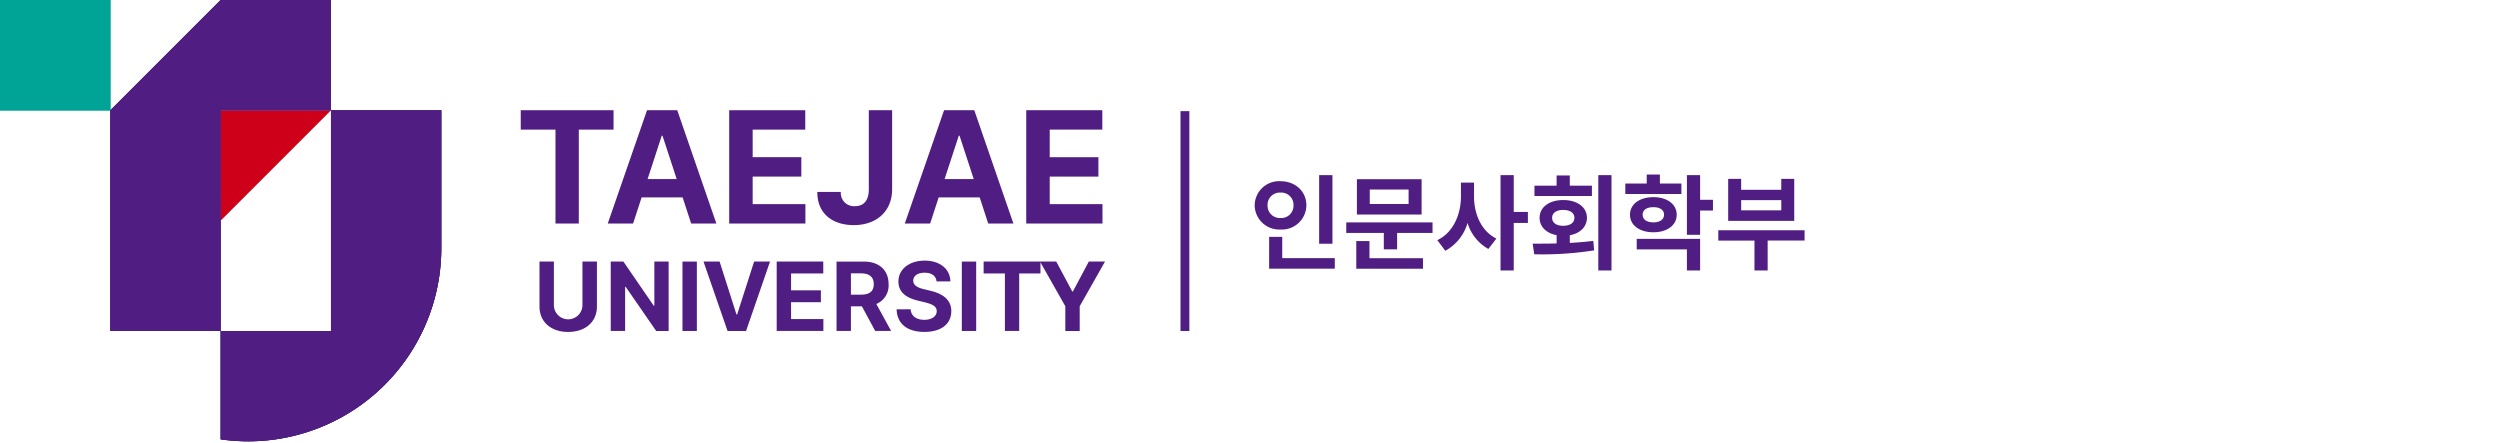 <svg id="logo_intro_02" xmlns="http://www.w3.org/2000/svg" xmlns:xlink="http://www.w3.org/1999/xlink" width="564" height="100" viewBox="0 0 564 100">
  <defs>
    <clipPath id="clip-path">
      <rect id="사각형_2478" data-name="사각형 2478" width="563.708" height="99.557" transform="translate(0 0.001)" fill="#501d83"/>
    </clipPath>
  </defs>
  <rect id="base" width="564" height="100" fill="#fff"/>
  <line id="선_1033" data-name="선 1033" y2="49.591" transform="translate(267.321 25.076)" fill="none" stroke="#501d83" stroke-width="2"/>
  <g id="그룹_3197" data-name="그룹 3197" clip-path="url(#clip-path)">
    <path id="패스_29446" data-name="패스 29446" d="M117.479,24.866h20.937v4.378h-7.838V50.428h-5.261V29.244h-7.838Z" fill="#501d83"/>
    <path id="패스_29447" data-name="패스 29447" d="M137.109,50.428l8.862-25.562h6.815l8.826,25.562h-5.684L154,44.532h-9.251l-1.924,5.9ZM152.662,40.4l-3.2-9.78h-.177L146.1,40.4Z" fill="#501d83"/>
    <path id="패스_29448" data-name="패스 29448" d="M164.508,24.866h17.159v4.378H169.8v6.214h10.981v4.378H169.8V46.05h11.9v4.378H164.508Z" fill="#501d83"/>
    <path id="패스_29449" data-name="패스 29449" d="M201.263,24.866V42.7c0,4.961-3.513,8.085-8.65,8.085-4.625,0-8.244-2.436-8.227-7.485h5.3a2.984,2.984,0,0,0,3.178,3.213c2.03,0,3.142-1.306,3.142-3.813V24.866Z" fill="#501d83"/>
    <path id="패스_29450" data-name="패스 29450" d="M204.122,50.428l8.862-25.562H219.8l8.826,25.562h-5.684l-1.924-5.9h-9.251l-1.924,5.9ZM219.675,40.4l-3.2-9.78H216.3l-3.2,9.78Z" fill="#501d83"/>
    <path id="패스_29451" data-name="패스 29451" d="M231.521,24.866H248.68v4.378H236.817v6.214H247.8v4.378H236.817V46.05h11.9v4.378h-17.2Z" fill="#501d83"/>
    <path id="패스_29452" data-name="패스 29452" d="M131.4,68.914a3.224,3.224,0,0,1-6.445,0V59.009h-3.243V69.174c0,3.427,2.573,5.72,6.466,5.709,3.882.011,6.488-2.282,6.488-5.709V59.009H131.4Z" fill="#501d83"/>
    <path id="패스_29453" data-name="패스 29453" d="M147.622,68.957h-.151l-6.834-9.948h-2.855V74.666h3.244V64.718h.13l6.877,9.948h2.811V59.009h-3.222Z" fill="#501d83"/>
    <rect id="사각형_2473" data-name="사각형 2473" width="3.244" height="15.657" transform="translate(153.966 59.009)" fill="#501d83"/>
    <path id="패스_29454" data-name="패스 29454" d="M166.3,70.946h-.151l-3.807-11.937H158.71l5.428,15.657h4.174l5.407-15.657h-3.59Z" fill="#501d83"/>
    <path id="패스_29455" data-name="패스 29455" d="M178.466,68.178h6.726V65.5h-6.726V61.69h7.266V59.009h-10.51V74.666h10.532V71.984h-7.288Z" fill="#501d83"/>
    <path id="패스_29456" data-name="패스 29456" d="M200.466,64.113c0-3.1-2.044-5.1-5.6-5.1h-6.142V74.666h3.244V69.108h2.476l3,5.558h3.59L197.7,68.579a4.525,4.525,0,0,0,2.769-4.466m-6.207,2.357H191.97v-4.8h2.292c1.925.011,2.865.865,2.855,2.444.01,1.568-.93,2.357-2.855,2.357" fill="#501d83"/>
    <path id="패스_29457" data-name="패스 29457" d="M209.933,65.605l-1.406-.346c-1.351-.3-2.519-.811-2.508-1.946.011-1.038.93-1.795,2.573-1.795,1.59,0,2.574.724,2.7,1.968h3.115c-.044-2.768-2.325-4.693-5.8-4.693-3.428,0-5.936,1.892-5.926,4.736,0,2.292,1.622,3.611,4.261,4.26l1.708.411c1.709.422,2.682.919,2.682,1.99,0,1.168-1.1,1.968-2.812,1.968-1.73,0-2.984-.8-3.092-2.379H202.27c.1,3.363,2.509,5.114,6.294,5.1,3.817.01,6.044-1.828,6.055-4.693-.011-2.606-2.011-3.969-4.693-4.585" fill="#501d83"/>
    <rect id="사각형_2474" data-name="사각형 2474" width="3.244" height="15.657" transform="translate(216.983 59.009)" fill="#501d83"/>
    <path id="패스_29458" data-name="패스 29458" d="M245.636,59.009l-3.59,6.747H241.9l-3.612-6.747H221.907v2.682h4.8V74.666h3.222V61.691h4.8v-2.5l5.607,9.9V74.67h3.244V69.087l5.709-10.078Z" fill="#501d83"/>
    <rect id="사각형_2475" data-name="사각형 2475" width="24.89" height="24.89" fill="#009b88"/>
    <path id="패스_29459" data-name="패스 29459" d="M49.779,0,24.89,24.889V74.668H49.779V24.889H74.668V0Z" fill="#321f78"/>
    <path id="패스_29460" data-name="패스 29460" d="M99.558,24.89H74.668V74.669H49.779V99.114A44.04,44.04,0,0,0,56,99.558,43.557,43.557,0,0,0,99.558,56.022Z" fill="#321f78"/>
    <path id="패스_29461" data-name="패스 29461" d="M49.779,49.779V24.889h24.89Z" fill="#ce0019"/>
    <rect id="사각형_2476" data-name="사각형 2476" width="24.89" height="24.89" fill="#009b88"/>
    <path id="패스_29462" data-name="패스 29462" d="M49.779,0,24.89,24.889V74.668H49.779V24.889H74.668V0Z" fill="#501d83"/>
    <path id="패스_29463" data-name="패스 29463" d="M99.558,24.89H74.668V74.669H49.779V99.114A44.04,44.04,0,0,0,56,99.558,43.557,43.557,0,0,0,99.558,56.022Z" fill="#321f78"/>
    <rect id="사각형_2477" data-name="사각형 2477" width="24.89" height="24.89" fill="#00a497"/>
    <path id="패스_29464" data-name="패스 29464" d="M49.779,0,24.89,24.889V74.668H49.779V24.889H74.668V0Z" fill="#501d83"/>
    <path id="패스_29465" data-name="패스 29465" d="M99.558,24.89H74.668V74.669H49.779V99.114A44.04,44.04,0,0,0,56,99.558,43.557,43.557,0,0,0,99.558,56.022Z" fill="#501d83"/>
  </g>
  <path id="패스_31403" data-name="패스 31403" d="M15.6-19.488v15.48h3v-15.48ZM1.056-12.672A5.538,5.538,0,0,0,6.888-7.224a5.524,5.524,0,0,0,5.832-5.448c0-3.192-2.544-5.448-5.832-5.448A5.509,5.509,0,0,0,1.056-12.672Zm2.9,0a2.771,2.771,0,0,1,2.928-2.88,2.758,2.758,0,0,1,2.928,2.88A2.765,2.765,0,0,1,6.888-9.816,2.778,2.778,0,0,1,3.96-12.672Zm.36,14.28H19.128V-.768H7.272v-4.8H4.32Zm17.4-10.44v2.376h8.472v3.7h3v-3.7h7.992V-8.832ZM23.976,1.632H39.024V-.744H26.952V-4.608H23.976Zm.144-12.24H38.712v-7.968H24.12Zm2.9-2.376v-3.264h8.76v3.264Zm20.568-4.824v3.168c0,4.008-1.752,8.136-5.328,9.816l1.8,2.4A10.422,10.422,0,0,0,49.08-8.712a9.968,9.968,0,0,0,4.7,5.88l1.8-2.352c-3.432-1.68-5.04-5.592-5.04-9.456v-3.168ZM56.52,2.016H59.5V-8.712h3.192v-2.472H59.5v-8.3H56.52Zm22.056-21.5v21.5h2.976v-21.5ZM63.768-4.032l.36,2.4A75.837,75.837,0,0,0,77.64-2.52l-.192-2.136c-1.7.216-3.5.36-5.3.456V-5.928c2.352-.432,3.864-1.92,3.864-3.936,0-2.4-2.184-4.008-5.352-4.008-3.144,0-5.328,1.608-5.328,4.008,0,2.016,1.512,3.48,3.84,3.912V-4.08C67.248-4.032,65.4-4.032,63.768-4.032Zm.408-10.752h12.96v-2.328H72.144v-2.3H69.168v2.3H64.176Zm3.984,4.92c0-1.152,1.032-1.776,2.5-1.776,1.488,0,2.52.624,2.52,1.776,0,1.176-1.032,1.8-2.52,1.8C69.192-8.064,68.16-8.688,68.16-9.864Zm16.512-7.728v2.352H97.32v-2.352H92.472v-2.04H89.5v2.04Zm1.056,7.032c0,2.376,2.16,3.96,5.28,3.96,3.1,0,5.256-1.584,5.256-3.96s-2.16-3.96-5.256-3.96C87.888-14.52,85.728-12.936,85.728-10.56ZM87.24-2.736H98.568V2.016h2.976V-5.112H87.24Zm1.344-7.824c0-1.128.96-1.7,2.424-1.7,1.416,0,2.4.576,2.4,1.7,0,1.1-.984,1.728-2.4,1.728C89.544-8.832,88.584-9.456,88.584-10.56Zm9.984,4.536h2.976V-11.5h2.9V-13.92h-2.9v-5.568H98.568Zm7.08-1.032v2.328h8.16V2.016h2.976V-4.728h8.328V-7.056Zm2.232-2.112h14.9v-9.48h-2.928v2.472h-9.048v-2.472H107.88Zm2.928-2.376v-2.3h9.048v2.3Z" transform="translate(282 59)" fill="#501d83"/>
</svg>
